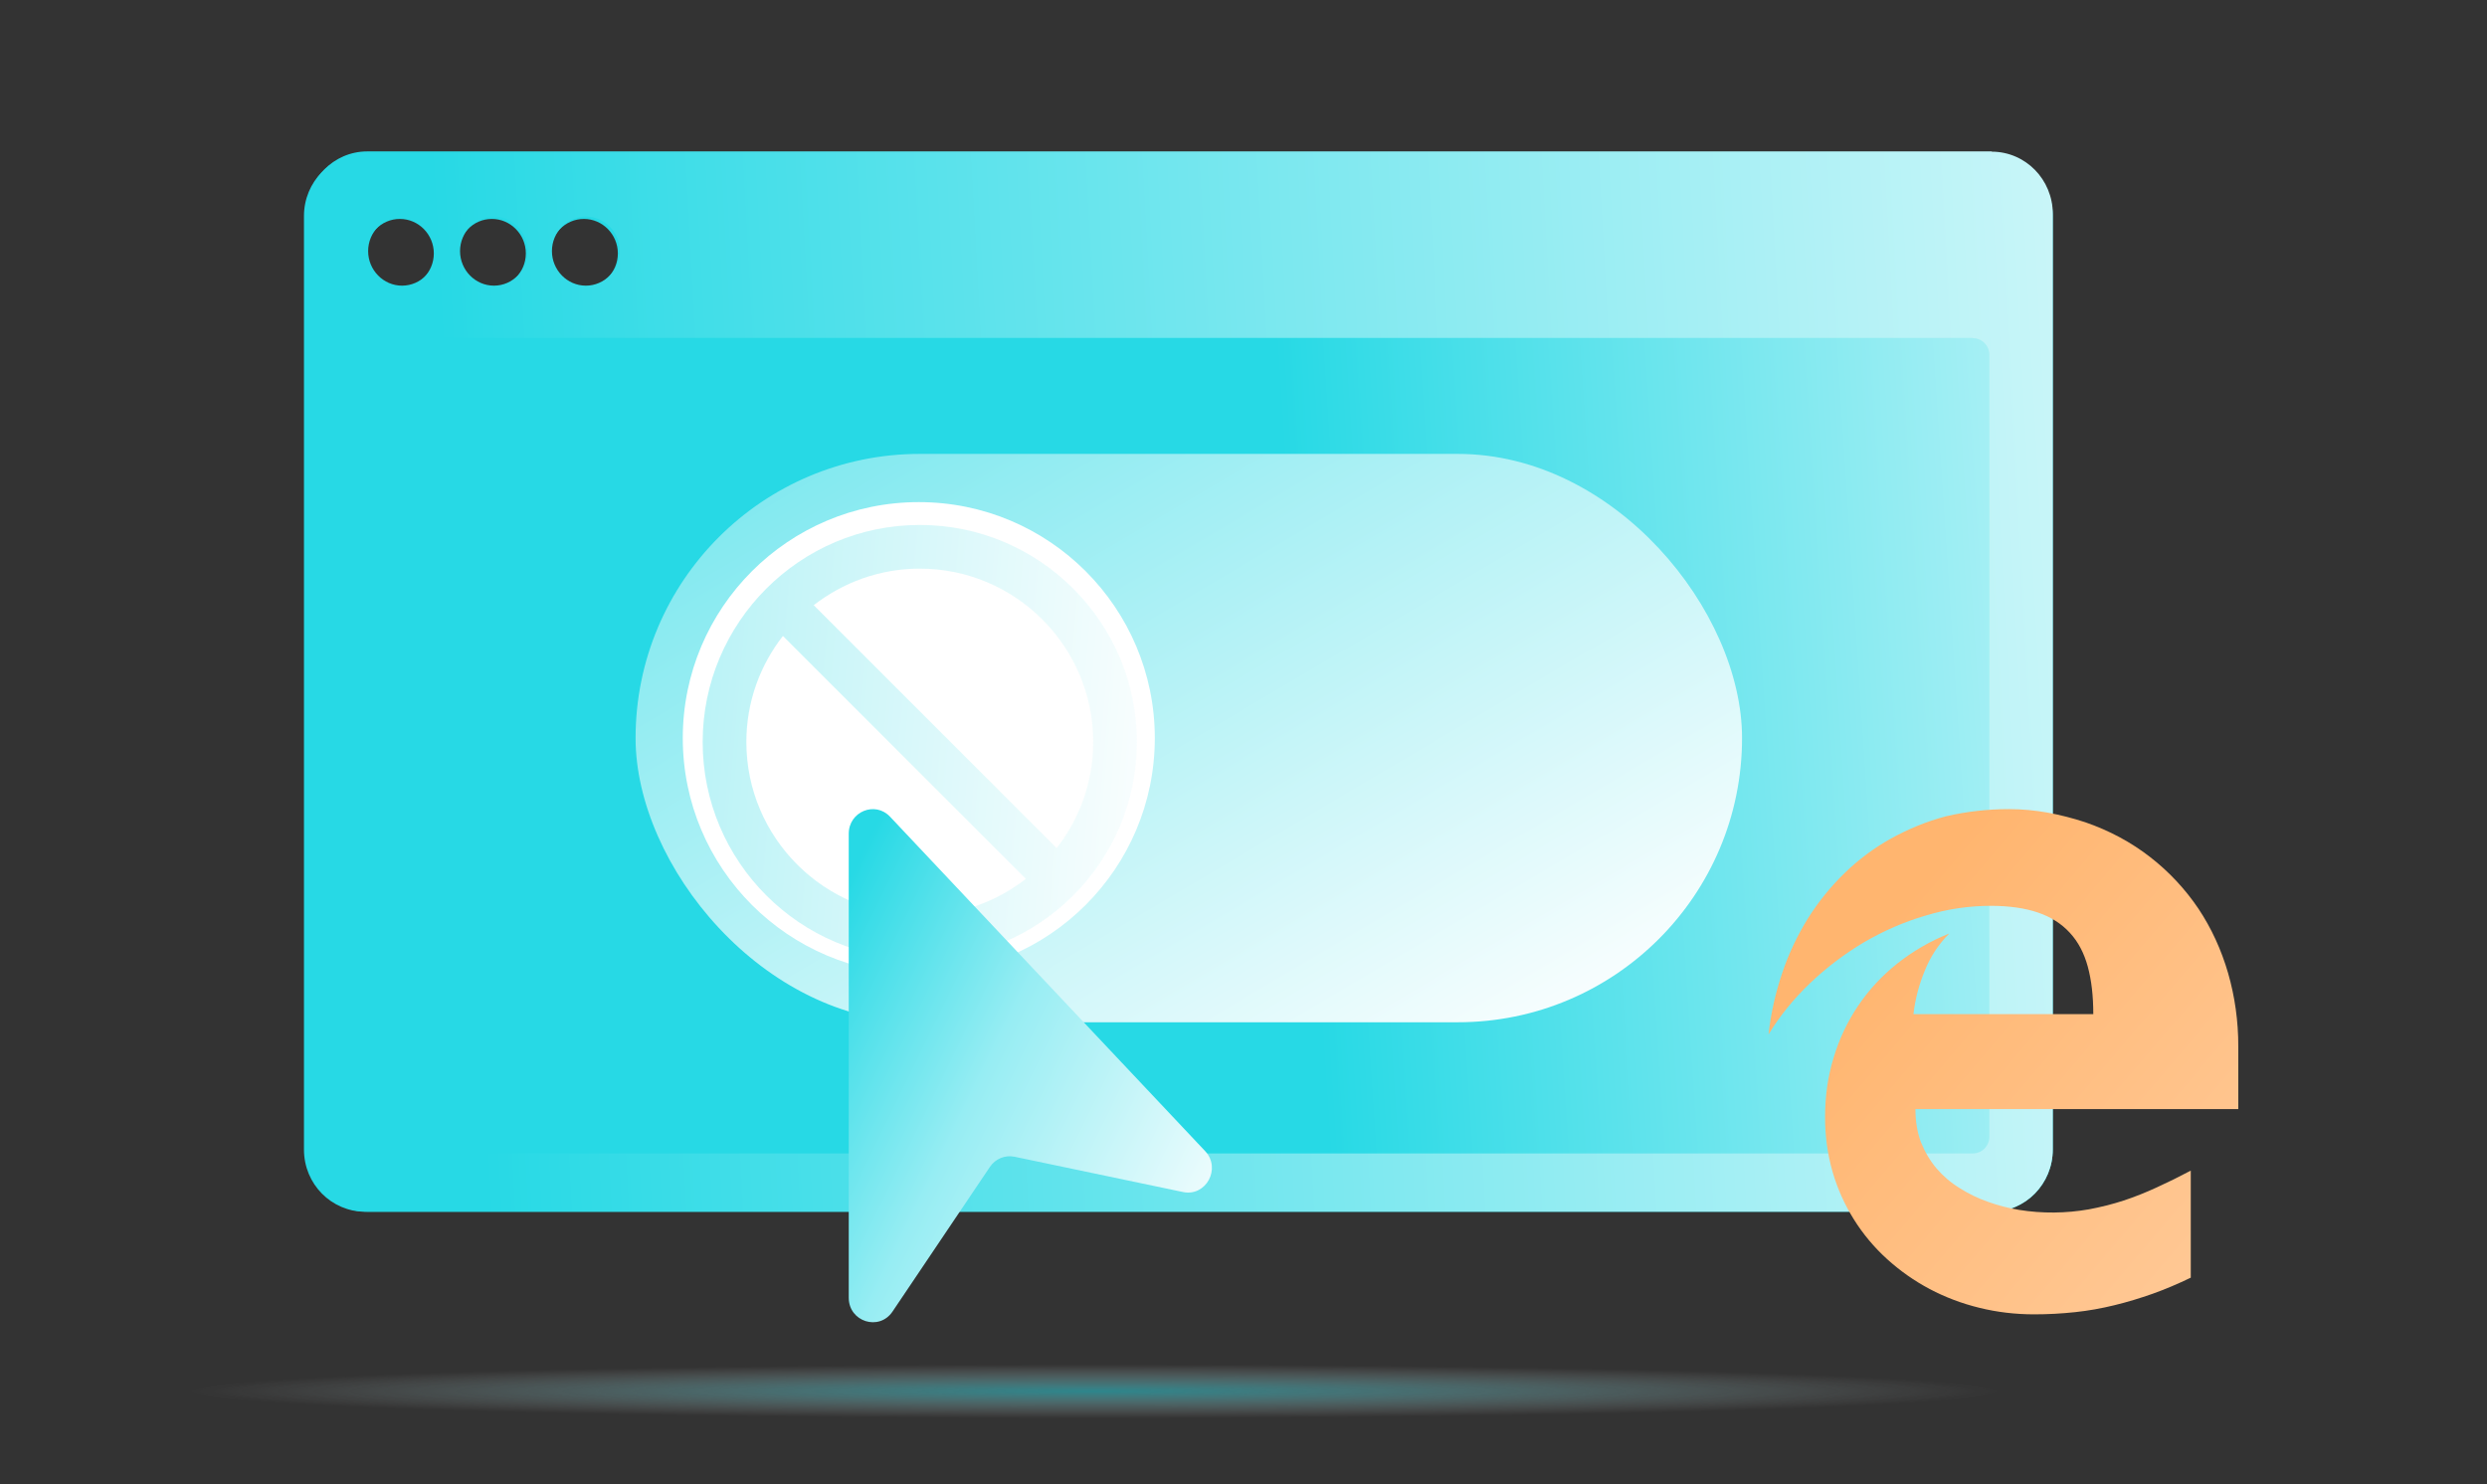 <svg width="630" height="376" viewBox="0 0 630 376" fill="none" xmlns="http://www.w3.org/2000/svg">
<rect x="0" y="0" width="630" height="376" fill="#333333" stroke="none"/>
<g clip-path="url(#clip0_12923_175494)">
<mask id="mask0_12923_175494" style="mask-type:alpha" maskUnits="userSpaceOnUse" x="0" y="0" width="630" height="376">
<rect x="0.5" y="0.5" width="629" height="375" fill="#D9D9D9" stroke="#FF9200"/>
</mask>
<g mask="url(#mask0_12923_175494)">
<ellipse opacity="0.5" cx="276" cy="20" rx="276" ry="20" transform="matrix(-1 8.74228e-08 8.74228e-08 1 598 335)" fill="url(#paint0_radial_12923_175494)"/>
<path d="M504.504 39H92.496C83.894 39 77 46.067 77 54.733V291.267C77 300 83.96 307 92.496 307H504.504C513.106 307 520 299.933 520 291.267V54.8C520 46.067 513.04 39.067 504.504 39.067V39ZM101.294 72.933C96.566 72.933 92.692 69 92.692 64.2C92.692 59.4 96.566 55.467 101.294 55.467C106.021 55.467 109.895 59.4 109.895 64.2C109.895 69 106.021 72.933 101.294 72.933ZM124.603 72.933C119.875 72.933 116.001 69 116.001 64.2C116.001 59.4 119.875 55.467 124.603 55.467C129.33 55.467 133.204 59.4 133.204 64.2C133.204 69 129.33 72.933 124.603 72.933ZM147.912 72.933C143.184 72.933 139.31 69 139.31 64.2C139.31 59.4 143.184 55.467 147.912 55.467C152.639 55.467 156.513 59.4 156.513 64.2C156.513 69 152.639 72.933 147.912 72.933Z" fill="#27D9E5"/>
<path d="M498.807 85H97.193C94.834 85 93 86.942 93 89.285V287.715C93 290.125 94.9 292 97.193 292H498.807C501.166 292 503 290.059 503 287.715V89.352C503 86.942 501.1 85.067 498.807 85.067V85Z" fill="#A3ECF1"/>
<path d="M504.535 38.359H93.061C84.471 38.359 77.586 45.443 77.586 54.13V291.228C77.586 299.982 84.537 306.999 93.061 306.999H504.535C513.125 306.999 520.01 299.915 520.01 291.228V54.197C520.01 45.443 513.059 38.426 504.535 38.426V38.359ZM101.848 72.374C97.127 72.374 93.258 68.431 93.258 63.62C93.258 58.808 97.127 54.865 101.848 54.865C106.569 54.865 110.438 58.808 110.438 63.62C110.438 68.431 106.569 72.374 101.848 72.374ZM125.127 72.374C120.405 72.374 116.537 68.431 116.537 63.62C116.537 58.808 120.405 54.865 125.127 54.865C129.848 54.865 133.717 58.808 133.717 63.62C133.717 68.431 129.848 72.374 125.127 72.374ZM148.405 72.374C143.684 72.374 139.815 68.431 139.815 63.62C139.815 58.808 143.684 54.865 148.405 54.865C153.127 54.865 156.995 58.808 156.995 63.62C156.995 68.431 153.127 72.374 148.405 72.374Z" fill="url(#paint1_linear_12923_175494)"/>
<path d="M499.748 85.606H97.783C95.422 85.606 93.586 87.543 93.586 89.882V287.954C93.586 290.36 95.488 292.231 97.783 292.231H499.748C502.108 292.231 503.945 290.293 503.945 287.954V89.949C503.945 87.543 502.043 85.672 499.748 85.672V85.606Z" fill="url(#paint2_linear_12923_175494)"/>
<rect x="441.289" y="259" width="280.286" height="144" rx="72" transform="rotate(-180 441.289 259)" fill="url(#paint3_linear_12923_175494)"/>
<circle cx="232.746" cy="187.001" r="59.786" transform="rotate(-180 232.746 187.001)" fill="white"/>
<path opacity="0.5" d="M233 133C202.677 133 178 157.677 178 188C178 218.323 202.677 243 233 243C263.323 243 288 218.323 288 188C288 157.677 263.323 133 233 133ZM233 231.932C208.775 231.932 189.068 212.225 189.068 188C189.068 177.892 192.512 168.575 198.329 161.121L259.879 222.671C252.425 228.431 243.164 231.932 233 231.932ZM267.671 214.879L206.121 153.329C213.575 147.569 222.836 144.068 233 144.068C257.225 144.068 276.932 163.775 276.932 188C276.932 198.108 273.488 207.425 267.671 214.879Z" fill="url(#paint4_linear_12923_175494)"/>
<path d="M215 211.23V328.789C215 334.879 222.707 337.32 226.089 332.296L250.77 295.631C252.151 293.581 254.614 292.576 256.996 293.068L299.672 302.009C305.517 303.239 309.42 296.021 305.276 291.633L225.469 206.923C221.666 202.884 215 205.631 215 211.23Z" fill="url(#paint5_linear_12923_175494)"/>
<path d="M566.98 280.998H485.21C485.21 284.082 485.67 286.873 486.606 289.393C487.609 291.873 488.921 294.101 490.561 296.037C492.228 297.977 494.164 299.641 496.459 301.041C498.646 302.437 501.038 303.601 503.605 304.497C506.144 305.413 508.808 306.101 511.495 306.541C517.349 307.481 523.328 307.417 529.154 306.397C532.157 305.833 535.073 305.105 537.968 304.169C540.843 303.209 543.61 302.105 546.402 300.813C549.189 299.545 552.028 298.145 554.959 296.585V323.708C551.692 325.292 548.485 326.648 545.298 327.788C542.087 328.912 538.904 329.896 535.632 330.684C532.385 331.48 529.094 332.08 525.699 332.44C522.244 332.812 518.741 333 515.266 333C510.479 333 505.832 332.44 501.378 331.336C496.999 330.268 492.792 328.684 488.817 326.584C484.926 324.52 481.319 321.98 478.052 319.02C471.49 313.085 466.699 305.417 464.22 296.893C462.928 292.377 462.3 287.689 462.32 282.978C462.32 277.73 463.028 272.706 464.492 267.938C465.947 263.142 468.011 258.79 470.718 254.79C473.441 250.747 476.796 247.143 480.607 244.123C484.606 240.955 489.041 238.395 493.772 236.519C491.084 239.207 488.957 242.439 487.565 245.979C486.106 249.479 485.15 253.162 484.714 256.934H530.266C530.266 252.331 529.806 248.331 528.87 244.891C527.931 241.455 526.435 238.603 524.327 236.331C522.248 234.059 519.561 232.331 516.27 231.207C512.975 230.083 508.976 229.499 504.333 229.499C498.834 229.499 493.34 230.287 487.837 231.959C482.339 233.559 477.116 235.851 472.158 238.747C467.199 241.707 462.64 245.163 458.497 249.119C454.326 253.118 450.831 257.41 448 262.078C448.58 256.786 449.748 251.579 451.455 246.539C453.103 241.599 455.31 236.999 457.953 232.727C460.577 228.539 463.68 224.707 467.219 221.251C470.758 217.812 474.677 214.856 479.008 212.456C483.362 210.06 487.965 208.124 492.96 206.812C498.171 205.6 503.521 205 508.876 205C512.143 205 515.414 205.292 518.665 205.876C521.932 206.48 525.099 207.296 528.202 208.312C534.365 210.44 539.863 213.396 544.698 217.164C549.421 220.832 553.548 225.247 556.903 230.223C560.194 235.163 562.693 240.623 564.421 246.559C566.128 252.495 567 258.682 567 265.102V280.994L566.98 280.998Z" fill="url(#paint6_linear_12923_175494)"/>
</g>
</g>
<defs>
<radialGradient id="paint0_radial_12923_175494" cx="0" cy="0" r="1" gradientUnits="userSpaceOnUse" gradientTransform="translate(321.08 17.492) scale(230.92 6.837)">
<stop stop-color="#27D9E5"/>
<stop offset="1" stop-color="white" stop-opacity="0"/>
</radialGradient>
<linearGradient id="paint1_linear_12923_175494" x1="124.493" y1="329.566" x2="701.054" y2="298.099" gradientUnits="userSpaceOnUse">
<stop stop-color="#27D9E5"/>
<stop offset="0.95" stop-color="white"/>
</linearGradient>
<linearGradient id="paint2_linear_12923_175494" x1="137.093" y1="309.589" x2="671.146" y2="274.44" gradientUnits="userSpaceOnUse">
<stop offset="0.374" stop-color="#27D9E5"/>
<stop offset="0.95" stop-color="white"/>
</linearGradient>
<linearGradient id="paint3_linear_12923_175494" x1="807.575" y1="497" x2="604.636" y2="152.567" gradientUnits="userSpaceOnUse">
<stop stop-color="#27D9E5"/>
<stop offset="0.08" stop-color="#43DEE8"/>
<stop offset="0.95" stop-color="white"/>
</linearGradient>
<linearGradient id="paint4_linear_12923_175494" x1="90" y1="328" x2="297.266" y2="346.411" gradientUnits="userSpaceOnUse">
<stop stop-color="#27D9E5"/>
<stop offset="0.95" stop-color="white"/>
</linearGradient>
<linearGradient id="paint5_linear_12923_175494" x1="209.057" y1="235.16" x2="326.167" y2="292.236" gradientUnits="userSpaceOnUse">
<stop stop-color="#27D9E5"/>
<stop offset="0.403" stop-color="#97EDF3"/>
<stop offset="1" stop-color="white"/>
</linearGradient>
<linearGradient id="paint6_linear_12923_175494" x1="477.79" y1="233.673" x2="692.201" y2="416.721" gradientUnits="userSpaceOnUse">
<stop stop-color="#FFB56F"/>
<stop offset="1" stop-color="#FFE2C8"/>
</linearGradient>
<clipPath id="clip0_12923_175494">
<rect width="630" height="376" fill="white"/>
</clipPath>
</defs>
</svg>
